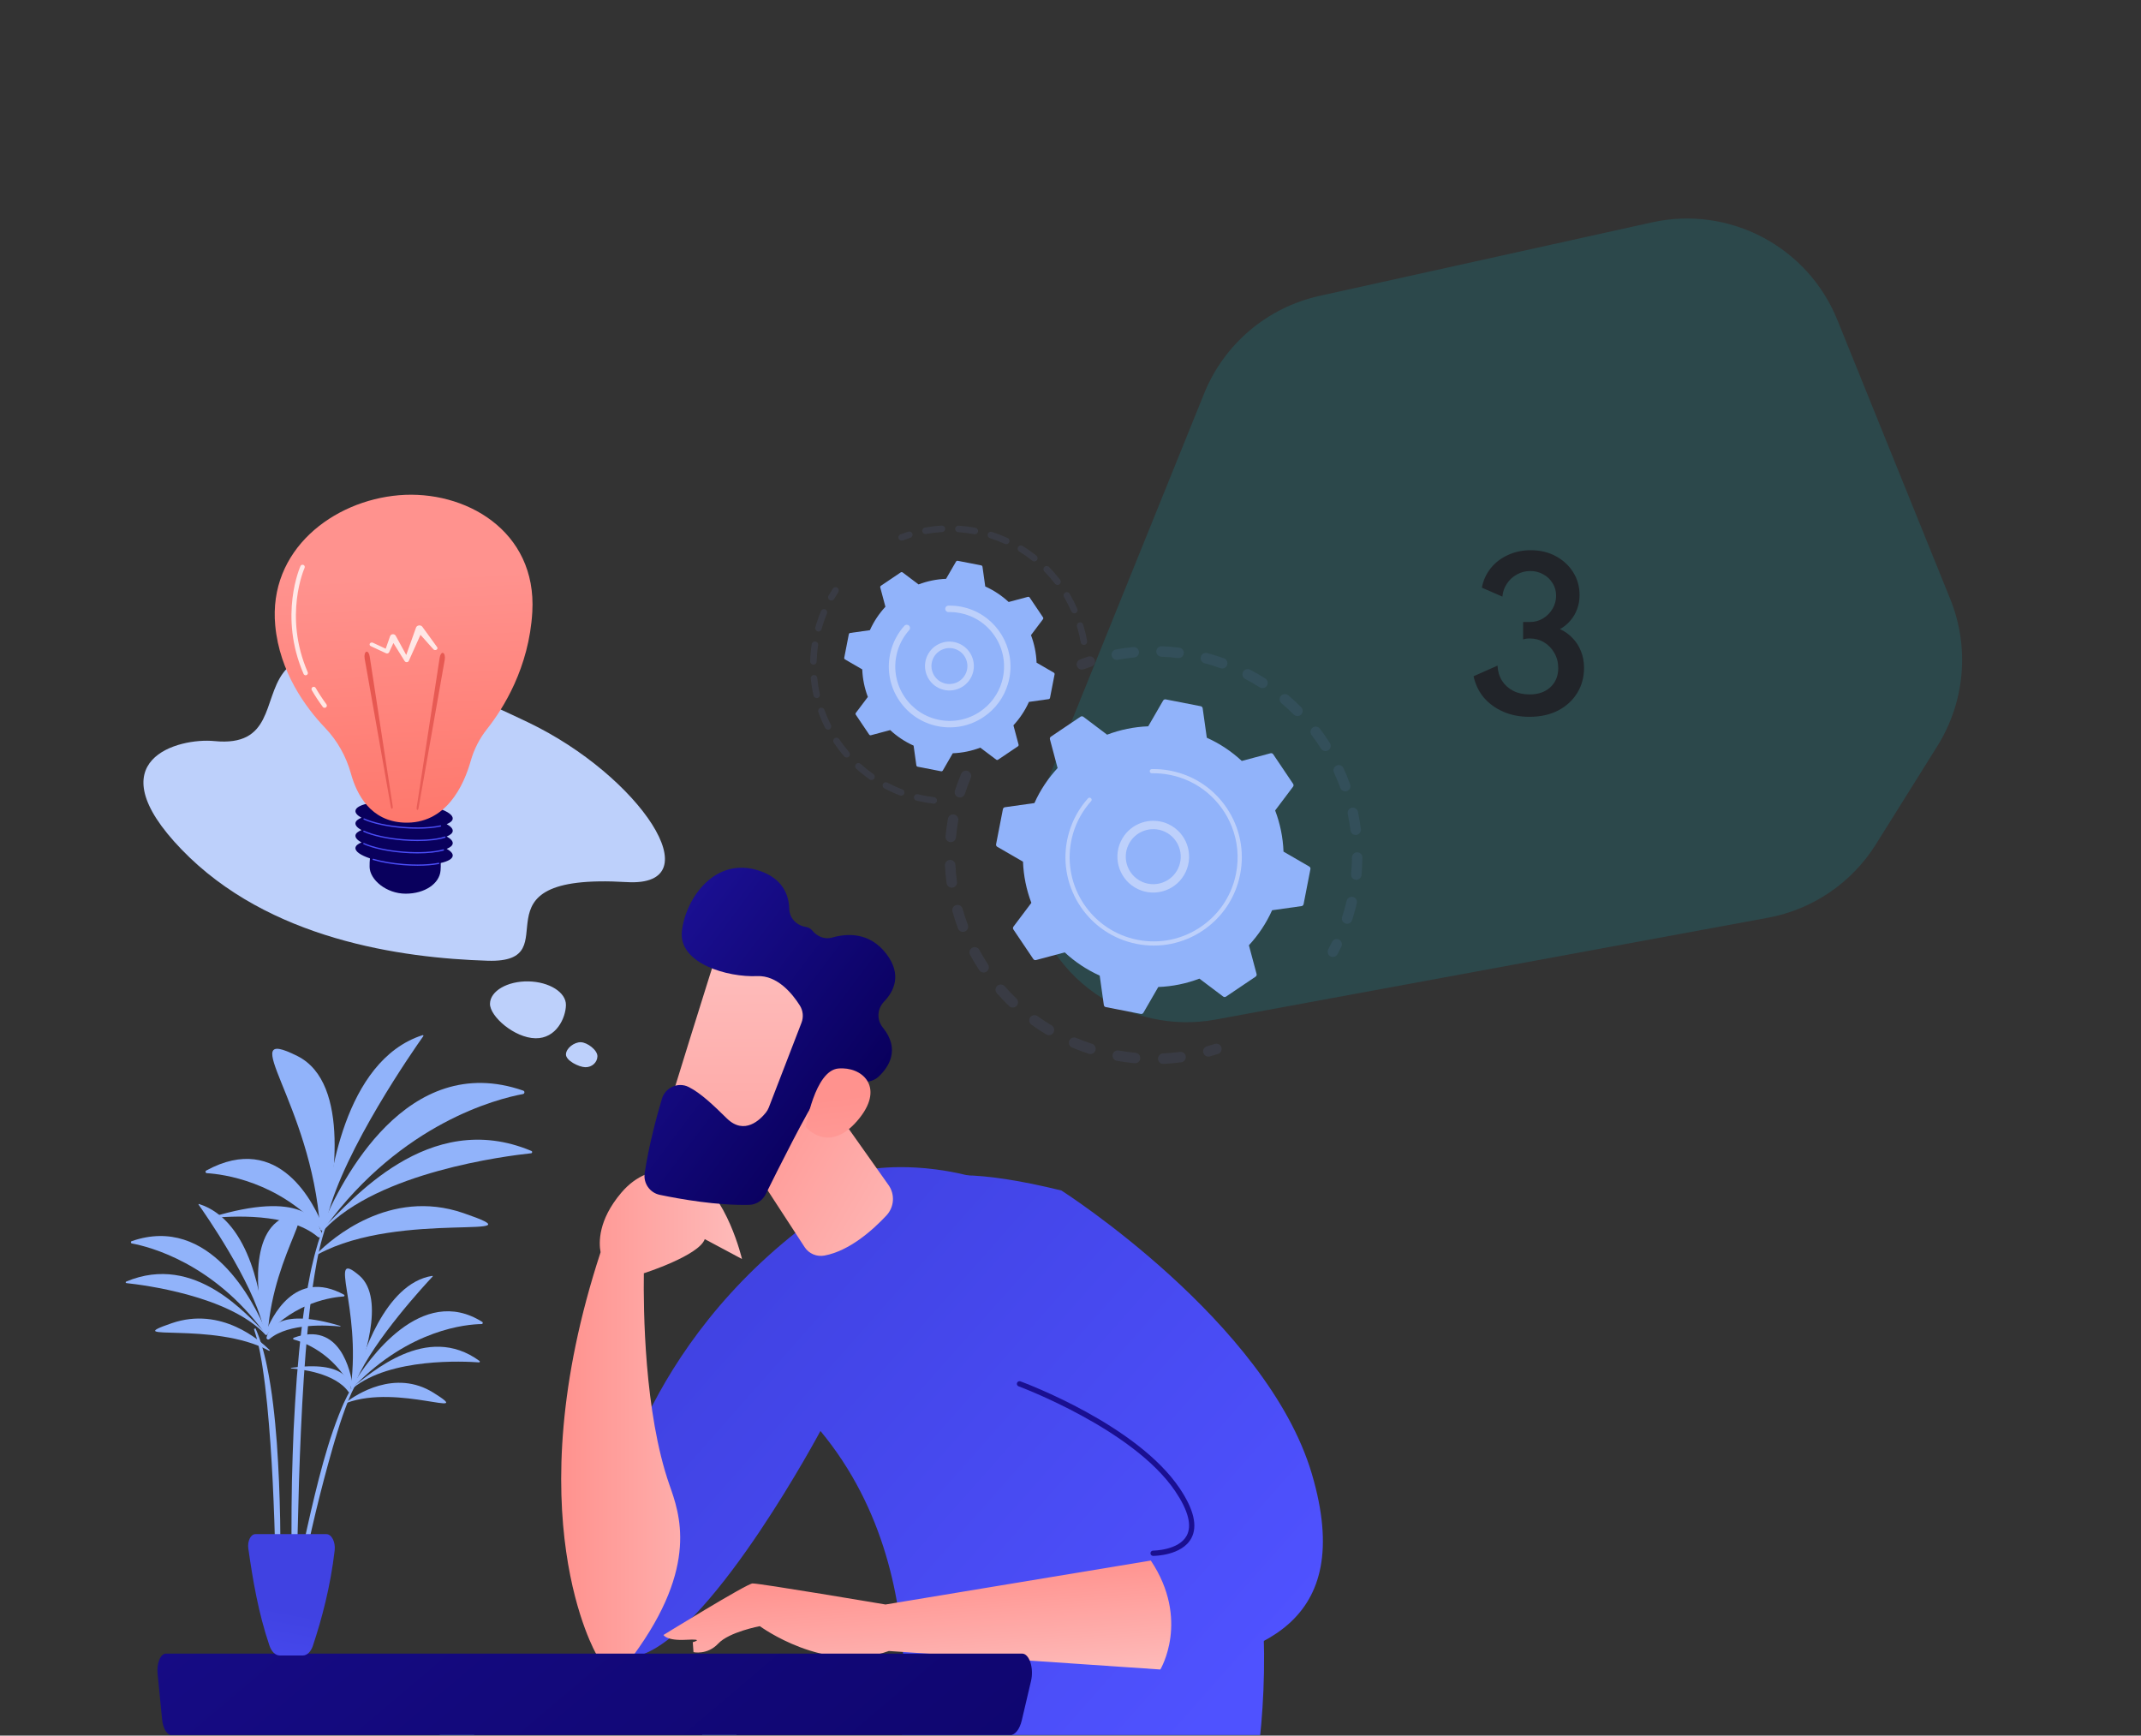 <svg width="264" height="214" viewBox="0 0 264 214" fill="none" xmlns="http://www.w3.org/2000/svg">
<rect x="0" y="0" width="264" height="214" fill="#333333" stroke="none"/>
<path opacity="0.2" d="M217.985 113.163L149.883 125.715C147.296 126.192 144.639 126.145 142.071 125.578C130.183 122.952 123.508 110.271 128.071 98.985L148.479 48.514C150.949 42.406 156.269 37.906 162.703 36.483L203.7 27.418C213.234 25.309 222.897 30.395 226.559 39.447L240.483 73.873C242.886 79.813 242.296 86.546 238.898 91.978L231.316 104.1C228.34 108.858 223.503 112.146 217.985 113.163Z" fill="#139FAC"/>
<path d="M188.591 88.384C187.415 88.384 186.343 88.176 185.375 87.76C184.415 87.344 183.615 86.764 182.975 86.02C182.343 85.268 181.919 84.388 181.703 83.38L184.655 82.072C184.687 82.776 184.871 83.396 185.207 83.932C185.543 84.46 186.003 84.876 186.587 85.18C187.171 85.476 187.843 85.624 188.603 85.624C189.675 85.624 190.531 85.328 191.171 84.736C191.819 84.136 192.143 83.348 192.143 82.372C192.143 81.684 191.983 81.064 191.663 80.512C191.351 79.96 190.931 79.524 190.403 79.204C189.875 78.884 189.287 78.724 188.639 78.724C188.311 78.724 188.035 78.764 187.811 78.844V76.696H188.627C189.235 76.696 189.783 76.548 190.271 76.252C190.767 75.948 191.159 75.548 191.447 75.052C191.735 74.556 191.879 74.02 191.879 73.444C191.879 72.876 191.735 72.364 191.447 71.908C191.167 71.444 190.783 71.08 190.295 70.816C189.815 70.544 189.283 70.408 188.699 70.408C188.107 70.408 187.559 70.548 187.055 70.828C186.551 71.1 186.139 71.476 185.819 71.956C185.499 72.428 185.311 72.964 185.255 73.564L182.723 72.46C182.899 71.548 183.267 70.744 183.827 70.048C184.395 69.352 185.103 68.812 185.951 68.428C186.807 68.036 187.739 67.84 188.747 67.84C189.899 67.84 190.927 68.084 191.831 68.572C192.743 69.06 193.459 69.72 193.979 70.552C194.507 71.384 194.771 72.328 194.771 73.384C194.771 73.992 194.671 74.564 194.471 75.1C194.279 75.628 193.999 76.104 193.631 76.528C193.271 76.952 192.843 77.3 192.347 77.572C192.939 77.836 193.455 78.2 193.895 78.664C194.343 79.12 194.691 79.66 194.939 80.284C195.195 80.9 195.323 81.588 195.323 82.348C195.323 83.5 195.043 84.532 194.483 85.444C193.923 86.356 193.139 87.076 192.131 87.604C191.123 88.124 189.943 88.384 188.591 88.384Z" fill="#212429"/>
<g clip-path="url(#clip0_1802_23315)">
<g opacity="0.3">
<path opacity="0.3" d="M119.293 95.056C118.981 94.962 118.643 95.117 118.513 95.424C118.231 96.096 117.974 96.79 117.749 97.487C117.64 97.826 117.826 98.189 118.165 98.299C118.168 98.3 118.173 98.301 118.177 98.303C118.512 98.404 118.868 98.219 118.976 97.884C119.19 97.222 119.435 96.562 119.702 95.924C119.84 95.595 119.686 95.217 119.357 95.079C119.336 95.069 119.315 95.062 119.293 95.056ZM117.709 100.448C117.685 100.441 117.66 100.435 117.635 100.43C117.284 100.368 116.949 100.602 116.887 100.953C116.76 101.674 116.661 102.407 116.595 103.132C116.563 103.487 116.823 103.8 117.179 103.833C117.534 103.865 117.847 103.603 117.879 103.249C117.941 102.559 118.035 101.863 118.156 101.178C118.214 100.853 118.017 100.541 117.709 100.448ZM117.351 106.055C117.282 106.034 117.208 106.024 117.133 106.028C116.777 106.045 116.503 106.348 116.52 106.704C116.556 107.433 116.624 108.17 116.722 108.894C116.77 109.247 117.095 109.494 117.447 109.447C117.8 109.399 118.047 109.074 117.999 108.721C117.906 108.034 117.842 107.334 117.808 106.641C117.795 106.361 117.604 106.131 117.351 106.055ZM118.254 111.602C118.141 111.568 118.016 111.564 117.894 111.599C117.551 111.695 117.351 112.052 117.448 112.395C117.646 113.098 117.876 113.801 118.133 114.486C118.259 114.819 118.63 114.987 118.964 114.862C119.297 114.737 119.465 114.365 119.34 114.032C119.096 113.382 118.877 112.714 118.689 112.045C118.627 111.825 118.459 111.664 118.254 111.602ZM120.372 116.809C120.212 116.761 120.035 116.774 119.877 116.86C119.564 117.03 119.449 117.422 119.619 117.735C119.967 118.375 120.348 119.01 120.75 119.621C120.946 119.918 121.346 120.001 121.643 119.805C121.94 119.609 122.022 119.209 121.826 118.911C121.444 118.33 121.082 117.727 120.751 117.119C120.667 116.963 120.529 116.856 120.372 116.809ZM123.587 121.417C123.381 121.354 123.148 121.397 122.975 121.549C122.707 121.785 122.681 122.193 122.916 122.46C123.398 123.008 123.909 123.543 124.436 124.048C124.693 124.295 125.101 124.287 125.348 124.029C125.594 123.772 125.586 123.364 125.328 123.117C124.828 122.637 124.342 122.129 123.884 121.608C123.802 121.514 123.699 121.45 123.587 121.417ZM145.759 129.723C145.673 129.697 145.581 129.689 145.487 129.702C144.801 129.794 144.101 129.857 143.407 129.89C143.051 129.907 142.777 130.208 142.794 130.564C142.81 130.92 143.112 131.195 143.468 131.178C144.198 131.143 144.936 131.077 145.659 130.98C146.012 130.933 146.259 130.608 146.212 130.255C146.178 129.996 145.994 129.794 145.759 129.723ZM127.741 125.195C127.485 125.118 127.197 125.206 127.032 125.435C126.823 125.724 126.888 126.127 127.177 126.335C127.769 126.763 128.386 127.17 129.012 127.545C129.318 127.726 129.714 127.628 129.897 127.323C130.08 127.017 129.98 126.621 129.675 126.438C129.08 126.082 128.494 125.695 127.932 125.289C127.872 125.246 127.807 125.215 127.741 125.195ZM140.144 129.836C140.103 129.824 140.06 129.816 140.016 129.811C139.326 129.747 138.63 129.652 137.946 129.53C137.596 129.467 137.26 129.7 137.198 130.051C137.135 130.401 137.367 130.738 137.718 130.799C138.437 130.928 139.17 131.028 139.896 131.096C140.251 131.129 140.565 130.868 140.598 130.513C140.628 130.203 140.431 129.924 140.144 129.836ZM132.633 127.949C132.321 127.855 131.983 128.01 131.853 128.316C131.715 128.644 131.869 129.022 132.197 129.162C132.868 129.445 133.561 129.704 134.256 129.93C134.26 129.932 134.265 129.933 134.269 129.934C134.604 130.036 134.96 129.851 135.068 129.517C135.178 129.177 134.993 128.814 134.654 128.704C133.994 128.489 133.336 128.243 132.698 127.973C132.677 127.964 132.655 127.956 132.633 127.949Z" fill="#7D97F4"/>
<path opacity="0.3" d="M150.174 128.718C150.052 128.681 149.919 128.68 149.789 128.722C149.473 128.825 149.149 128.923 148.827 129.014C148.484 129.11 148.284 129.466 148.38 129.809C148.477 130.152 148.833 130.353 149.175 130.256C149.514 130.16 149.854 130.057 150.187 129.949C150.525 129.839 150.711 129.475 150.601 129.137C150.533 128.927 150.369 128.777 150.174 128.718Z" fill="#7D97F4"/>
</g>
<g opacity="0.3">
<path opacity="0.3" d="M165.009 115.815C164.711 115.726 164.384 115.862 164.243 116.151C164.098 116.45 163.944 116.752 163.785 117.046C163.617 117.36 163.734 117.751 164.048 117.92C164.362 118.089 164.752 117.971 164.921 117.657C165.087 117.347 165.25 117.03 165.402 116.715C165.558 116.395 165.424 116.009 165.104 115.853C165.073 115.837 165.042 115.825 165.009 115.815Z" fill="#7D97F4"/>
<path opacity="0.3" d="M149.716 80.773C149.432 80.687 149.146 80.606 148.857 80.529C148.513 80.438 148.16 80.643 148.068 80.987C147.977 81.332 148.183 81.687 148.526 81.777C149.193 81.954 149.851 82.158 150.489 82.386C150.825 82.505 151.193 82.331 151.313 81.995C151.433 81.659 151.258 81.29 150.922 81.17C150.528 81.029 150.122 80.896 149.716 80.773ZM145.515 79.882C145.481 79.872 145.445 79.864 145.408 79.86C144.694 79.77 143.969 79.711 143.252 79.682C142.896 79.668 142.596 79.945 142.582 80.301C142.567 80.657 142.844 80.958 143.2 80.971C143.881 80.998 144.57 81.055 145.249 81.14C145.602 81.184 145.924 80.933 145.968 80.579C146.007 80.263 145.811 79.971 145.515 79.882ZM154.032 82.529C153.74 82.441 153.419 82.57 153.274 82.849C153.11 83.165 153.233 83.555 153.549 83.72C154.153 84.034 154.752 84.379 155.329 84.744C155.63 84.934 156.028 84.845 156.219 84.543C156.409 84.242 156.32 83.843 156.019 83.653C155.41 83.268 154.78 82.906 154.143 82.574C154.107 82.556 154.069 82.54 154.032 82.529ZM139.988 79.806C139.909 79.782 139.825 79.774 139.739 79.782C139.023 79.852 138.302 79.953 137.596 80.083C137.246 80.148 137.014 80.484 137.079 80.834C137.143 81.185 137.479 81.416 137.829 81.352C138.5 81.228 139.185 81.132 139.864 81.066C140.218 81.031 140.478 80.716 140.443 80.361C140.417 80.093 140.23 79.879 139.988 79.806ZM158.62 85.606C158.382 85.534 158.112 85.605 157.941 85.808C157.711 86.08 157.746 86.487 158.018 86.717C158.538 87.156 159.046 87.625 159.53 88.108C159.781 88.36 160.19 88.36 160.442 88.108C160.693 87.856 160.693 87.448 160.442 87.196C159.933 86.687 159.398 86.194 158.85 85.731C158.78 85.672 158.702 85.631 158.62 85.606ZM162.423 89.616C162.232 89.559 162.017 89.59 161.847 89.72C161.563 89.935 161.507 90.34 161.723 90.624C162.136 91.168 162.53 91.736 162.896 92.312C163.087 92.613 163.485 92.702 163.786 92.51C164.087 92.319 164.176 91.921 163.985 91.62C163.6 91.013 163.185 90.416 162.75 89.843C162.665 89.731 162.549 89.655 162.423 89.616ZM165.262 94.361C165.117 94.317 164.956 94.324 164.807 94.392C164.483 94.54 164.341 94.923 164.49 95.247C164.774 95.869 165.036 96.509 165.267 97.151C165.388 97.486 165.757 97.66 166.093 97.539C166.428 97.418 166.601 97.049 166.48 96.713C166.237 96.038 165.961 95.364 165.662 94.709C165.582 94.534 165.433 94.412 165.262 94.361ZM166.999 99.612C166.898 99.582 166.789 99.575 166.679 99.599C166.331 99.672 166.109 100.015 166.183 100.364C166.324 101.032 166.439 101.714 166.524 102.391C166.569 102.745 166.891 102.996 167.244 102.951C167.598 102.907 167.848 102.584 167.803 102.231C167.714 101.518 167.593 100.8 167.444 100.096C167.393 99.856 167.217 99.677 166.999 99.612ZM167.542 105.118C167.485 105.101 167.425 105.091 167.363 105.09C167.008 105.085 166.715 105.371 166.71 105.727C166.702 106.409 166.663 107.099 166.597 107.779C166.562 108.134 166.823 108.449 167.176 108.484C167.53 108.518 167.846 108.259 167.881 107.904C167.951 107.189 167.991 106.462 168 105.744C168.004 105.45 167.81 105.199 167.542 105.118ZM166.864 110.605C166.851 110.601 166.838 110.598 166.825 110.595C166.479 110.512 166.131 110.727 166.05 111.074C165.934 111.564 165.802 112.055 165.657 112.535C165.604 112.709 165.55 112.883 165.493 113.054C165.383 113.393 165.568 113.757 165.907 113.867C166.247 113.986 166.609 113.793 166.72 113.454C166.779 113.274 166.836 113.092 166.891 112.909C167.044 112.403 167.183 111.886 167.304 111.371C167.382 111.037 167.187 110.703 166.864 110.605Z" fill="#7D97F4"/>
<path opacity="0.3" d="M134.564 80.956C134.441 80.918 134.307 80.917 134.176 80.96C133.845 81.07 133.509 81.189 133.179 81.313C132.846 81.439 132.678 81.811 132.803 82.144C132.929 82.478 133.3 82.646 133.633 82.52C133.947 82.402 134.266 82.289 134.58 82.185C134.918 82.073 135.101 81.709 134.99 81.37C134.921 81.164 134.758 81.015 134.564 80.956Z" fill="#7D97F4"/>
</g>
<path d="M133.234 88.37C133.341 88.298 133.481 88.302 133.584 88.379L136.513 90.588C138.114 89.979 139.824 89.622 141.585 89.555L143.421 86.38C143.485 86.269 143.613 86.21 143.739 86.235L148.057 87.077C148.184 87.102 148.28 87.204 148.298 87.331L148.808 90.963C150.416 91.686 151.866 92.659 153.122 93.825L156.665 92.878C156.79 92.844 156.921 92.894 156.993 93L159.451 96.651C159.523 96.757 159.52 96.898 159.442 97.001L157.235 99.932C157.843 101.534 158.2 103.244 158.266 105.007L161.439 106.844C161.55 106.908 161.608 107.036 161.584 107.163L160.742 111.483C160.718 111.609 160.616 111.706 160.488 111.724L156.859 112.235C156.137 113.843 155.164 115.295 153.999 116.552L154.946 120.097C154.978 120.222 154.93 120.353 154.823 120.425L151.175 122.885C151.068 122.956 150.928 122.953 150.825 122.875L147.896 120.667C146.295 121.275 144.586 121.633 142.824 121.699L140.989 124.874C140.924 124.985 140.797 125.044 140.67 125.019L136.352 124.177C136.226 124.153 136.129 124.051 136.111 123.923L135.601 120.292C133.994 119.569 132.543 118.595 131.287 117.43L127.744 118.377C127.62 118.41 127.488 118.361 127.416 118.254L124.958 114.604C124.886 114.497 124.89 114.357 124.967 114.254L127.174 111.323C126.566 109.721 126.209 108.01 126.143 106.247L122.97 104.411C122.859 104.347 122.8 104.218 122.825 104.092L123.666 99.771C123.691 99.645 123.793 99.548 123.92 99.53L127.55 99.02C128.272 97.411 129.245 95.959 130.41 94.703L129.464 91.157C129.43 91.033 129.48 90.901 129.586 90.829L133.234 88.37Z" fill="#91B3FA"/>
<path d="M143.48 101.391C141.417 100.767 139.147 101.736 138.203 103.744C137.165 105.952 138.116 108.593 140.322 109.632C141.391 110.135 142.591 110.192 143.702 109.791C144.814 109.39 145.703 108.581 146.205 107.511C147.243 105.303 146.292 102.662 144.086 101.624C143.888 101.53 143.685 101.453 143.48 101.391ZM141.231 108.878C141.072 108.83 140.915 108.77 140.761 108.698C139.07 107.902 138.341 105.876 139.137 104.184C139.933 102.491 141.956 101.761 143.648 102.558C145.339 103.354 146.068 105.38 145.272 107.072C144.887 107.892 144.206 108.513 143.353 108.82C142.661 109.069 141.923 109.087 141.231 108.878Z" fill="#BDD0FB"/>
<path d="M145.414 95.299C145.06 95.192 144.698 95.102 144.329 95.03C144.213 95.008 144.097 94.987 143.981 94.968C143.405 94.875 142.824 94.828 142.245 94.827C142.237 94.827 142.229 94.827 142.221 94.827C142.199 94.827 142.176 94.827 142.154 94.828C142.11 94.828 142.067 94.829 142.023 94.829C141.909 94.832 141.813 94.908 141.781 95.012C141.774 95.037 141.77 95.065 141.77 95.092C141.773 95.235 141.891 95.347 142.033 95.345C142.766 95.33 143.505 95.395 144.23 95.536C147.833 96.238 150.636 98.74 151.89 101.928C152.588 103.7 152.806 105.685 152.415 107.69C152.347 108.042 152.262 108.387 152.159 108.725C151.472 111.002 150.035 112.956 148.038 114.303C145.744 115.849 142.985 116.41 140.27 115.881C134.662 114.787 130.993 109.335 132.084 103.727C132.151 103.381 132.236 103.04 132.337 102.704C132.775 101.252 133.527 99.912 134.541 98.784C134.568 98.754 134.586 98.721 134.597 98.686C134.625 98.593 134.599 98.488 134.522 98.419C134.416 98.324 134.253 98.332 134.158 98.438C133.093 99.623 132.304 101.03 131.844 102.554C131.738 102.906 131.649 103.264 131.578 103.627C130.432 109.516 134.288 115.24 140.171 116.386C143.022 116.942 145.918 116.353 148.326 114.729C150.422 113.315 151.931 111.264 152.653 108.874C152.76 108.519 152.85 108.157 152.922 107.788C153.477 104.935 152.889 102.037 151.266 99.627C149.854 97.531 147.803 96.021 145.414 95.299Z" fill="#BDD0FB"/>
<g opacity="0.3">
<path opacity="0.3" d="M103.145 72.414C102.98 72.365 102.796 72.426 102.697 72.578C102.512 72.861 102.333 73.154 102.165 73.448C102.056 73.639 102.122 73.882 102.313 73.991C102.504 74.102 102.747 74.034 102.856 73.843C103.016 73.563 103.187 73.284 103.363 73.014C103.484 72.83 103.432 72.582 103.248 72.462C103.215 72.441 103.18 72.425 103.145 72.414Z" fill="#7D97F4"/>
<path opacity="0.3" d="M101.712 75.124C101.519 75.065 101.309 75.161 101.23 75.352C101.006 75.889 100.806 76.445 100.638 77.002C100.603 77.12 100.569 77.238 100.536 77.357C100.476 77.569 100.614 77.784 100.812 77.848C101.024 77.907 101.243 77.783 101.302 77.571C101.334 77.458 101.366 77.345 101.4 77.233C101.561 76.702 101.751 76.172 101.964 75.659C102.049 75.456 101.953 75.223 101.75 75.138C101.738 75.132 101.724 75.127 101.712 75.124ZM100.6 79.108C100.582 79.103 100.563 79.099 100.544 79.096C100.327 79.063 100.124 79.213 100.09 79.43C99.985 80.128 99.921 80.839 99.902 81.543C99.896 81.763 100.07 81.946 100.289 81.952C100.509 81.958 100.692 81.785 100.698 81.565C100.716 80.894 100.776 80.216 100.878 79.55C100.908 79.351 100.787 79.165 100.6 79.108ZM100.488 83.244C100.44 83.229 100.388 83.224 100.334 83.229C100.115 83.25 99.955 83.445 99.977 83.664C100.045 84.366 100.158 85.071 100.313 85.76C100.361 85.975 100.573 86.109 100.789 86.061C101.004 86.013 101.138 85.8 101.09 85.585C100.942 84.928 100.834 84.256 100.769 83.587C100.753 83.421 100.637 83.289 100.488 83.244ZM101.395 87.281C101.316 87.257 101.229 87.257 101.146 87.287C100.939 87.362 100.831 87.59 100.906 87.797C101.144 88.462 101.426 89.118 101.744 89.746C101.843 89.942 102.083 90.021 102.278 89.922C102.475 89.823 102.553 89.582 102.454 89.386C102.151 88.787 101.882 88.162 101.655 87.528C101.611 87.404 101.512 87.317 101.395 87.281ZM103.259 90.974C103.149 90.94 103.025 90.955 102.922 91.024C102.74 91.147 102.691 91.394 102.813 91.577C103.206 92.162 103.638 92.73 104.099 93.262C104.242 93.429 104.494 93.448 104.66 93.303C104.827 93.159 104.845 92.907 104.701 92.741C104.262 92.233 103.849 91.692 103.475 91.133C103.421 91.054 103.344 91 103.259 90.974ZM105.963 94.102C105.82 94.058 105.659 94.098 105.552 94.216C105.405 94.379 105.417 94.631 105.58 94.778C106.104 95.251 106.661 95.696 107.237 96.099C107.418 96.225 107.666 96.181 107.792 96.001C107.918 95.821 107.874 95.572 107.694 95.446C107.144 95.061 106.613 94.638 106.114 94.187C106.07 94.146 106.018 94.118 105.963 94.102ZM109.347 96.472C109.169 96.418 108.971 96.496 108.881 96.667C108.778 96.862 108.852 97.103 109.046 97.206C109.667 97.534 110.317 97.828 110.978 98.08C111.185 98.155 111.413 98.054 111.492 97.849C111.57 97.643 111.466 97.413 111.261 97.335C110.63 97.096 110.01 96.815 109.419 96.502C109.396 96.489 109.372 96.479 109.347 96.472ZM115.251 98.309C115.229 98.303 115.206 98.298 115.182 98.295C114.606 98.227 114.023 98.126 113.45 97.995C113.363 97.976 113.278 97.956 113.193 97.935C112.979 97.882 112.764 98.013 112.711 98.227C112.658 98.441 112.788 98.663 113.002 98.709C113.093 98.731 113.183 98.753 113.274 98.773C113.873 98.91 114.485 99.016 115.089 99.087C115.308 99.113 115.506 98.957 115.531 98.738C115.554 98.543 115.433 98.364 115.251 98.309Z" fill="#7D97F4"/>
</g>
<g opacity="0.3">
<path opacity="0.3" d="M122.294 65.588C122.086 65.525 121.866 65.641 121.799 65.85C121.733 66.059 121.849 66.283 122.059 66.35C122.69 66.55 123.315 66.79 123.915 67.063C124.115 67.152 124.351 67.066 124.443 66.866C124.534 66.665 124.446 66.429 124.246 66.338C123.616 66.051 122.962 65.799 122.3 65.59C122.298 65.589 122.296 65.589 122.294 65.588ZM120.319 65.091C120.305 65.087 120.291 65.084 120.277 65.081C119.596 64.952 118.899 64.864 118.208 64.818C117.989 64.804 117.799 64.97 117.784 65.189C117.77 65.409 117.937 65.599 118.155 65.614C118.815 65.658 119.479 65.742 120.129 65.865C120.345 65.906 120.553 65.763 120.594 65.547C120.632 65.344 120.511 65.15 120.319 65.091ZM125.994 67.275C125.825 67.224 125.637 67.291 125.54 67.448C125.425 67.636 125.483 67.881 125.671 67.996C126.236 68.344 126.784 68.727 127.3 69.138C127.473 69.275 127.723 69.247 127.86 69.074C127.997 68.902 127.968 68.651 127.796 68.514C127.254 68.084 126.68 67.681 126.088 67.317C126.058 67.299 126.026 67.285 125.994 67.275ZM116.259 64.825C116.216 64.812 116.17 64.805 116.122 64.808C115.429 64.847 114.732 64.93 114.05 65.053C113.834 65.092 113.69 65.3 113.729 65.516C113.768 65.732 113.975 65.876 114.191 65.837C114.842 65.719 115.506 65.641 116.167 65.604C116.386 65.591 116.554 65.403 116.542 65.183C116.532 65.012 116.415 64.872 116.259 64.825ZM129.176 69.808C129.041 69.767 128.889 69.799 128.781 69.905C128.624 70.06 128.623 70.312 128.777 70.469C129.241 70.94 129.68 71.444 130.084 71.969C130.218 72.143 130.468 72.175 130.642 72.041C130.816 71.907 130.849 71.656 130.714 71.482C130.291 70.933 129.83 70.404 129.344 69.909C129.296 69.86 129.238 69.826 129.176 69.808ZM131.659 73.029C131.555 72.998 131.44 73.009 131.34 73.068C131.151 73.181 131.089 73.425 131.201 73.615C131.539 74.185 131.846 74.78 132.112 75.384C132.201 75.586 132.436 75.677 132.637 75.588C132.838 75.499 132.929 75.264 132.84 75.063C132.561 74.429 132.24 73.805 131.886 73.207C131.833 73.119 131.751 73.057 131.659 73.029ZM133.298 76.754C133.225 76.732 133.146 76.731 133.068 76.755C132.857 76.818 132.738 77.041 132.802 77.252C132.994 77.886 133.149 78.537 133.261 79.188C133.299 79.404 133.505 79.55 133.722 79.512C133.938 79.474 134.084 79.268 134.046 79.052C133.927 78.37 133.765 77.686 133.564 77.02C133.524 76.888 133.421 76.791 133.298 76.754Z" fill="#7D97F4"/>
<path opacity="0.3" d="M112.238 65.552C112.165 65.53 112.084 65.529 112.005 65.553C111.679 65.655 111.356 65.766 111.042 65.884C110.836 65.962 110.732 66.192 110.81 66.398C110.888 66.603 111.117 66.707 111.324 66.63C111.622 66.517 111.932 66.411 112.242 66.314C112.452 66.249 112.569 66.025 112.504 65.815C112.463 65.684 112.361 65.589 112.238 65.552Z" fill="#7D97F4"/>
</g>
<path d="M111.068 70.576C111.139 70.528 111.233 70.531 111.302 70.582L113.262 72.06C114.333 71.653 115.477 71.414 116.656 71.369L117.884 69.245C117.927 69.171 118.012 69.132 118.096 69.148L120.986 69.711C121.07 69.728 121.134 69.796 121.147 69.881L121.488 72.311C122.564 72.796 123.534 73.447 124.375 74.227L126.746 73.593C126.829 73.571 126.917 73.604 126.965 73.675L128.61 76.117C128.658 76.189 128.656 76.283 128.604 76.352L127.127 78.313C127.534 79.385 127.773 80.53 127.818 81.709L129.94 82.938C130.015 82.981 130.054 83.067 130.037 83.151L129.475 86.042C129.458 86.126 129.39 86.192 129.305 86.203L126.876 86.545C126.393 87.621 125.741 88.592 124.962 89.433L125.596 91.806C125.618 91.889 125.585 91.978 125.514 92.025L123.072 93.671C123.001 93.719 122.907 93.717 122.839 93.665L120.878 92.187C119.807 92.594 118.663 92.834 117.484 92.878L116.256 95.002C116.213 95.077 116.127 95.116 116.043 95.099L113.154 94.536C113.07 94.52 113.005 94.451 112.993 94.366L112.652 91.936C111.576 91.452 110.605 90.8 109.765 90.021L107.394 90.655C107.311 90.677 107.222 90.644 107.174 90.573L105.529 88.13C105.481 88.059 105.484 87.965 105.535 87.896L107.012 85.934C106.606 84.862 106.366 83.717 106.322 82.538L104.199 81.309C104.125 81.266 104.086 81.181 104.102 81.096L104.665 78.205C104.681 78.121 104.75 78.056 104.835 78.044L107.264 77.703C107.747 76.626 108.398 75.655 109.177 74.814L108.544 72.441C108.521 72.358 108.555 72.27 108.626 72.222L111.068 70.576Z" fill="#91B3FA"/>
<path d="M117.935 79.237C117.32 79.052 116.665 79.067 116.049 79.289C115.292 79.562 114.687 80.114 114.345 80.842C113.638 82.346 114.285 84.145 115.788 84.852C117.294 85.558 119.089 84.911 119.796 83.408C120.139 82.679 120.177 81.861 119.905 81.103C119.632 80.346 119.081 79.74 118.353 79.397C118.216 79.333 118.077 79.28 117.935 79.237ZM116.431 84.248C116.329 84.216 116.227 84.178 116.127 84.131C115.022 83.61 114.546 82.287 115.066 81.181C115.317 80.645 115.763 80.239 116.32 80.039C116.877 79.838 117.478 79.867 118.014 80.118C118.549 80.37 118.955 80.816 119.155 81.373C119.356 81.93 119.328 82.532 119.075 83.068C118.602 84.075 117.465 84.56 116.431 84.248Z" fill="#BDD0FB"/>
<path d="M119.276 74.995C119.034 74.922 118.788 74.861 118.535 74.811C118.034 74.713 117.522 74.667 117.013 74.672C116.99 74.673 116.967 74.673 116.944 74.673C116.768 74.677 116.62 74.795 116.571 74.956C116.559 74.995 116.554 75.037 116.554 75.08C116.559 75.3 116.741 75.474 116.96 75.47C117.435 75.46 117.914 75.502 118.382 75.594C118.408 75.599 118.434 75.604 118.46 75.609C119.566 75.836 120.574 76.33 121.416 77.039C121.872 77.424 122.28 77.873 122.627 78.379C122.63 78.383 122.632 78.387 122.635 78.391C122.644 78.404 122.652 78.416 122.661 78.429C123.662 79.915 124.024 81.702 123.682 83.461C123.637 83.689 123.582 83.912 123.516 84.132C123.071 85.605 122.141 86.87 120.847 87.742C119.362 88.743 117.576 89.106 115.818 88.764C114.062 88.421 112.541 87.414 111.54 85.928C110.539 84.442 110.176 82.655 110.519 80.896C110.562 80.672 110.618 80.451 110.683 80.234C110.967 79.294 111.453 78.427 112.11 77.696C112.15 77.651 112.179 77.6 112.195 77.545C112.238 77.402 112.199 77.24 112.08 77.133C111.916 76.987 111.665 76.999 111.517 77.163C110.782 77.981 110.238 78.951 109.92 80.003C109.847 80.246 109.786 80.493 109.737 80.743C109.354 82.711 109.759 84.71 110.879 86.373C111.999 88.036 113.697 89.164 115.665 89.546C117.632 89.929 119.63 89.523 121.291 88.403C122.738 87.427 123.779 86.012 124.276 84.364C124.35 84.119 124.413 83.868 124.462 83.614C125.205 79.804 122.912 76.094 119.276 74.995Z" fill="#BDD0FB"/>
<path d="M29.728 286.683C41.471 273.803 70.376 245.76 102.126 234.118C104.767 233.15 106.917 231.172 108.134 228.634L112.883 218.727C112.883 218.727 136.034 213.298 150.298 228.244C150.298 228.244 149.429 242.459 131.513 247.656C114.79 252.508 65.233 272.206 36.004 294.278C35.333 294.784 34.403 294.808 33.74 294.293C31.416 292.489 29.96 290.238 29.341 288.651C29.078 287.979 29.241 287.217 29.728 286.683Z" fill="url(#paint0_linear_1802_23315)"/>
<path d="M152.814 228.054C152.814 228.054 148.091 230.122 139.994 226.377C131.898 222.632 109.883 222.259 109.883 222.259C109.883 222.259 117.015 195.549 101.166 176.44C101.166 176.44 88.401 200.349 79.43 203.917L75.412 204.101V187.045C75.412 187.045 78.819 165.989 100.374 150.265L107.085 144.212C107.085 144.212 130.683 139.451 146.731 167.62C162.779 195.789 152.814 228.054 152.814 228.054Z" fill="url(#paint1_linear_1802_23315)"/>
<path d="M74.056 154.402C73.831 153.219 73.746 150.45 76.601 147.075C80.419 142.56 85.317 144.862 85.317 144.862C89.657 147.294 91.491 155.236 91.491 155.236L86.902 152.785C86.207 154.805 79.43 156.983 79.43 156.983L79.392 156.969C79.327 161.362 79.433 174.173 82.546 183.083C83.766 186.574 86.247 193.059 78.056 204.173L73.543 203.988C73.543 203.988 63.431 186.811 74.056 154.402Z" fill="url(#paint2_linear_1802_23315)"/>
<path d="M96.995 128.364L109.562 146.12C110.379 147.274 110.267 148.84 109.301 149.872C107.608 151.681 104.753 154.229 101.675 154.81C100.719 154.991 99.747 154.59 99.216 153.774L92.533 143.509C92.533 143.509 91.254 127.383 96.995 128.364Z" fill="url(#paint3_linear_1802_23315)"/>
<path d="M88.651 116.822C88.441 117.102 81.643 139.16 81.643 139.16L94.312 142.777L103.86 122.828C103.859 122.828 92.157 112.147 88.651 116.822Z" fill="url(#paint4_linear_1802_23315)"/>
<path d="M98.831 126.103L94.799 136.553C94.711 136.781 94.59 136.991 94.438 137.182C93.761 138.032 91.793 140.035 89.613 137.891C87.962 136.268 86.405 134.776 84.921 134.03C83.615 133.372 82.032 134.089 81.615 135.492C80.99 137.595 80.007 141.206 79.493 144.647C79.308 145.891 80.122 147.067 81.352 147.324C83.931 147.864 88.432 148.652 92.375 148.56C93.249 148.54 94.033 148.024 94.421 147.239C95.881 144.288 99.546 136.961 100.924 135.009C102.192 133.215 105.055 133.225 106.515 133.363C107.193 133.427 107.861 133.2 108.357 132.733C109.521 131.64 111.081 129.436 108.86 126.698C108.088 125.746 108.152 124.392 109.002 123.509C110.231 122.232 111.249 120.194 109.308 117.633C107.252 114.921 104.471 115.068 102.598 115.606C101.684 115.869 100.751 115.468 100.151 114.73C99.976 114.516 99.728 114.351 99.377 114.294C98.232 114.11 97.352 113.228 97.32 112.068C97.272 110.354 96.531 108.36 93.704 107.389C88.179 105.49 84.545 110.779 84.084 114.791C83.622 118.803 89.73 120.521 93.355 120.355C95.868 120.24 97.72 122.546 98.621 123.972C99.024 124.61 99.103 125.398 98.831 126.103Z" fill="url(#paint5_linear_1802_23315)"/>
<path d="M99.354 138.961C99.354 138.961 100.457 132.004 103.371 131.747C106.283 131.489 109.04 133.959 106.039 137.794C102.308 142.564 99.354 138.961 99.354 138.961Z" fill="url(#paint6_linear_1802_23315)"/>
<path d="M130.883 146.791C130.883 146.791 156.213 162.957 161.759 181.727C167.305 200.495 154.894 204.188 143.076 205.851L142.187 191.519C142.187 191.519 150.465 191.519 145.184 183.685C139.904 175.851 125.713 170.628 125.713 170.628C125.713 170.628 89.757 136.68 130.883 146.791Z" fill="url(#paint7_linear_1802_23315)"/>
<path d="M142.187 191.845C142.332 191.845 145.753 191.82 146.907 189.649C147.694 188.168 147.206 186.099 145.455 183.502C140.175 175.671 126.409 170.536 125.825 170.322C125.656 170.26 125.468 170.346 125.406 170.516C125.344 170.685 125.431 170.872 125.599 170.935C125.741 170.987 139.753 176.212 144.914 183.868C146.518 186.248 146.995 188.09 146.331 189.341C145.363 191.167 142.218 191.193 142.187 191.193C142.006 191.193 141.861 191.339 141.861 191.52C141.861 191.699 142.007 191.845 142.187 191.845Z" fill="url(#paint8_linear_1802_23315)"/>
<path d="M143.077 205.851C143.077 205.851 146.777 199.73 141.904 192.418L109.19 197.838C109.19 197.838 93.53 195.187 92.781 195.241C92.033 195.294 81.813 201.593 81.813 201.593C81.813 201.593 82.156 202.324 84.588 202.189C87.02 202.054 85.424 202.483 85.424 202.483L85.512 203.712C85.512 203.712 87.205 204.1 88.563 202.655C89.921 201.209 93.696 200.509 93.696 200.509C93.696 200.509 101.719 206.442 109.601 203.571L143.077 205.851Z" fill="url(#paint9_linear_1802_23315)"/>
<path d="M95.479 309.114C95.735 309.114 95.995 309.062 96.246 308.951C97.231 308.517 97.687 307.345 97.263 306.335L56.513 209.237C56.088 208.227 54.947 207.761 53.96 208.194C52.974 208.629 52.519 209.8 52.943 210.811L93.693 307.909C94.009 308.663 94.726 309.114 95.479 309.114Z" fill="url(#paint10_linear_1802_23315)"/>
<path d="M49.572 309.114C50.325 309.114 51.042 308.662 51.358 307.909L92.108 210.811C92.532 209.8 92.077 208.629 91.091 208.194C90.106 207.759 88.963 208.226 88.538 209.236L47.788 306.334C47.364 307.344 47.819 308.516 48.805 308.951C49.055 309.061 49.316 309.114 49.572 309.114Z" fill="url(#paint11_linear_1802_23315)"/>
<path d="M19.429 206.337C19.37 205.735 19.45 205.112 19.649 204.639C19.847 204.166 20.143 203.893 20.454 203.893H126.045C126.455 203.893 126.837 204.303 127.058 204.983C127.279 205.662 127.309 206.516 127.137 207.248L125.993 212.119C125.731 213.234 125.163 213.948 124.538 213.948H21.18C20.599 213.948 20.1 213.138 19.989 212.015L19.429 206.337Z" fill="url(#paint12_linear_1802_23315)"/>
<path d="M65.101 89.057C78.925 95.661 88.007 109.405 77.272 108.763C57.119 107.558 70.721 118.791 60.122 118.46C49.523 118.129 33.117 115.867 22.382 104.736C11.647 93.605 22.082 90.945 26.433 91.376C40.758 92.795 21.8 68.372 65.101 89.057Z" fill="#BDD0FB"/>
<path d="M69.784 123.93C69.755 125.497 68.604 128.067 66.017 128.02C63.431 127.972 60.389 125.323 60.418 123.757C60.447 122.19 62.567 120.96 65.153 121.007C67.74 121.055 69.813 122.363 69.784 123.93Z" fill="#BDD0FB"/>
<path d="M73.667 130.242C73.653 131.001 72.987 131.604 72.178 131.589C71.37 131.574 69.771 130.768 69.785 130.009C69.799 129.25 70.801 128.492 71.61 128.507C72.418 128.522 73.681 129.484 73.667 130.242Z" fill="#BDD0FB"/>
<path d="M43.829 101.5C43.851 101.237 44.119 101.009 44.573 100.827C44.079 100.555 43.806 100.263 43.829 99.976C43.899 99.11 46.641 98.624 49.953 98.892C53.265 99.159 55.894 100.078 55.824 100.944C55.803 101.207 55.535 101.434 55.081 101.617C55.575 101.889 55.848 102.181 55.824 102.468C55.803 102.73 55.535 102.958 55.081 103.14C55.575 103.412 55.848 103.704 55.824 103.991C55.803 104.254 55.535 104.481 55.081 104.663C55.575 104.936 55.848 105.228 55.824 105.514C55.794 105.897 55.239 106.206 54.345 106.408C54.356 106.691 54.35 107.002 54.322 107.344C54.193 108.94 52.398 110.192 50.025 110.192C47.651 110.192 45.597 108.485 45.574 106.884C45.568 106.491 45.585 106.146 45.62 105.839C44.484 105.459 43.793 104.996 43.829 104.546C43.851 104.283 44.119 104.056 44.573 103.874C44.079 103.601 43.806 103.309 43.829 103.023C43.851 102.76 44.119 102.533 44.573 102.35C44.079 102.078 43.806 101.786 43.829 101.5Z" fill="url(#paint13_linear_1802_23315)"/>
<path d="M51.486 106.752C52.469 106.752 53.369 106.68 54.113 106.538C54.157 106.53 54.184 106.488 54.176 106.445C54.168 106.401 54.127 106.373 54.083 106.382C52.919 106.605 51.365 106.654 49.707 106.52C48.35 106.41 47.08 106.191 46.036 105.886C45.994 105.874 45.95 105.898 45.938 105.94C45.925 105.982 45.95 106.027 45.992 106.039C47.046 106.347 48.326 106.568 49.694 106.678C50.31 106.728 50.912 106.752 51.486 106.752Z" fill="url(#paint14_linear_1802_23315)"/>
<path d="M51.469 105.228C52.748 105.228 53.89 105.107 54.695 104.878C54.737 104.866 54.762 104.822 54.75 104.779C54.738 104.737 54.694 104.712 54.651 104.724C53.504 105.051 51.655 105.153 49.706 104.996C47.779 104.84 45.982 104.449 44.898 103.949C44.858 103.93 44.811 103.948 44.792 103.988C44.774 104.028 44.791 104.075 44.831 104.093C45.931 104.601 47.748 104.997 49.693 105.154C50.301 105.204 50.898 105.228 51.469 105.228Z" fill="url(#paint15_linear_1802_23315)"/>
<path d="M51.486 103.706C52.866 103.706 54.073 103.564 54.886 103.296C54.928 103.282 54.951 103.237 54.937 103.196C54.923 103.154 54.878 103.131 54.837 103.145C53.706 103.518 51.788 103.641 49.707 103.473C47.78 103.317 45.983 102.926 44.899 102.426C44.859 102.408 44.812 102.425 44.793 102.465C44.775 102.505 44.792 102.552 44.832 102.571C45.932 103.078 47.749 103.475 49.694 103.632C50.31 103.682 50.913 103.706 51.486 103.706Z" fill="url(#paint16_linear_1802_23315)"/>
<path d="M51.475 102.182C52.569 102.182 53.565 102.093 54.339 101.921C54.382 101.912 54.409 101.869 54.399 101.826C54.39 101.784 54.347 101.756 54.305 101.766C53.141 102.025 51.465 102.092 49.707 101.95C47.797 101.796 46.008 101.409 44.923 100.914C44.883 100.896 44.836 100.914 44.818 100.954C44.8 100.994 44.817 101.041 44.857 101.059C45.959 101.561 47.767 101.953 49.694 102.108C50.303 102.158 50.903 102.182 51.475 102.182Z" fill="url(#paint17_linear_1802_23315)"/>
<path d="M58.047 93.811C58.45 92.385 59.133 91.052 60.053 89.892C62.025 87.405 65.242 82.348 65.638 75.445C66.213 65.406 57.315 60.379 49.195 61.061C41.075 61.744 33.063 67.794 33.94 77.134C34.479 82.881 37.694 87.24 40.087 89.744C41.607 91.334 42.691 93.281 43.278 95.401C43.996 97.996 45.706 101.23 49.769 101.427C55.027 101.682 57.21 96.778 58.047 93.811Z" fill="url(#paint18_linear_1802_23315)"/>
<path d="M48.426 99.424L45.585 80.933C45.527 80.551 45.339 80.294 45.166 80.36C44.992 80.426 44.9 80.788 44.959 81.171C44.96 81.181 44.962 81.194 44.964 81.203L48.2 99.523C48.224 99.66 48.294 99.748 48.356 99.718C48.416 99.687 48.447 99.558 48.426 99.424Z" fill="url(#paint19_linear_1802_23315)"/>
<path d="M51.376 99.572L54.217 81.08C54.275 80.698 54.463 80.442 54.637 80.507C54.81 80.573 54.903 80.936 54.843 81.317C54.842 81.328 54.84 81.341 54.838 81.35L51.602 99.67C51.578 99.807 51.508 99.894 51.446 99.864C51.386 99.835 51.355 99.705 51.376 99.572Z" fill="url(#paint20_linear_1802_23315)"/>
<path opacity="0.79" d="M45.606 79.346C45.678 79.23 45.845 79.186 45.978 79.249L47.56 79.988L48.109 78.423C48.139 78.341 48.206 78.269 48.302 78.229C48.483 78.154 48.701 78.221 48.788 78.379L48.791 78.384L50.092 80.758L51.299 77.379L51.301 77.373C51.331 77.29 51.393 77.217 51.484 77.167C51.687 77.057 51.954 77.109 52.081 77.285L53.9 79.79C53.974 79.893 53.949 80.031 53.836 80.106C53.716 80.188 53.543 80.169 53.449 80.064L51.848 78.276L50.406 81.491L50.405 81.493C50.382 81.545 50.338 81.59 50.278 81.618C50.143 81.681 49.973 81.638 49.901 81.52L48.509 79.286L47.985 80.416L47.981 80.426C47.977 80.434 47.973 80.442 47.968 80.45C47.895 80.566 47.729 80.609 47.595 80.547L45.717 79.669C45.584 79.607 45.533 79.462 45.606 79.346Z" fill="white"/>
<path opacity="0.79" d="M40.026 87.276C40.084 87.276 40.141 87.259 40.191 87.221C40.314 87.13 40.339 86.957 40.248 86.834C39.763 86.179 39.318 85.502 38.925 84.822C38.849 84.69 38.679 84.644 38.547 84.721C38.414 84.798 38.369 84.967 38.446 85.099C38.849 85.798 39.306 86.492 39.804 87.164C39.858 87.238 39.942 87.276 40.026 87.276Z" fill="white"/>
<path opacity="0.79" d="M37.689 83.263C37.725 83.263 37.763 83.255 37.799 83.24C37.939 83.179 38.004 83.016 37.942 82.876C34.93 75.934 37.529 70.082 37.556 70.023C37.62 69.884 37.558 69.72 37.419 69.656C37.28 69.593 37.116 69.653 37.053 69.792C37.025 69.853 34.319 75.919 37.434 83.096C37.48 83.2 37.582 83.263 37.689 83.263Z" fill="white"/>
<path d="M39.781 151.03C42.024 145.681 50.148 129.467 64.519 134.475C64.73 134.549 64.706 134.857 64.485 134.898C61.316 135.486 49.575 138.453 40.158 151.242C40.005 151.45 39.681 151.268 39.781 151.03Z" fill="#91B3FA"/>
<path d="M39.904 151.364C43.135 148.317 52.754 136.528 65.53 141.915C65.67 141.975 65.642 142.183 65.49 142.199C62.333 142.533 46.657 144.52 39.965 151.622C39.788 151.811 39.716 151.541 39.904 151.364Z" fill="#91B3FA"/>
<path d="M40.208 150.025C40.515 145.994 42.315 130.775 52.11 127.636C52.181 127.613 52.242 127.694 52.199 127.756C51.019 129.421 42.432 141.727 40.36 150.05C40.337 150.142 40.2 150.121 40.208 150.025Z" fill="#91B3FA"/>
<path d="M39.233 154.644C39.147 154.691 39.062 154.579 39.132 154.51C40.862 152.785 48.026 146.447 57.122 149.568C67.426 153.104 49.383 149.133 39.233 154.644Z" fill="#91B3FA"/>
<path d="M39.47 151.486C39.491 151.788 39.919 151.824 39.986 151.529C41.073 146.748 43.376 133.565 36.673 130.212C28.741 126.243 38.393 135.854 39.47 151.486Z" fill="#91B3FA"/>
<path d="M39.933 151.452C38.807 148.517 34.467 139.401 25.434 144.327C25.282 144.41 25.331 144.642 25.505 144.653C27.537 144.78 34.294 145.658 39.643 151.626C39.77 151.77 40.002 151.632 39.933 151.452Z" fill="#91B3FA"/>
<path d="M39.689 152.19C39.274 150.377 37.113 146.741 26.118 150.071C26.052 150.091 26.069 150.19 26.137 150.183C28.298 149.958 35.599 149.462 39.178 152.502C39.407 152.698 39.757 152.484 39.689 152.19Z" fill="#91B3FA"/>
<path d="M36.525 201.807L36.521 201.436V201.037L36.527 200.238L36.537 198.64L36.584 195.444C36.612 193.313 36.654 191.183 36.699 189.053C36.796 184.794 36.918 180.537 37.113 176.283C37.303 172.031 37.566 167.782 37.975 163.549C38.184 161.434 38.437 159.323 38.778 157.228C39.112 155.132 39.543 153.047 40.243 151.046L40.053 150.968C39.636 151.956 39.272 152.969 38.997 154.005L38.782 154.78C38.715 155.039 38.657 155.301 38.594 155.561L38.408 156.343L38.243 157.129C37.818 159.228 37.49 161.344 37.233 163.467C36.969 165.589 36.773 167.718 36.599 169.847C36.437 171.977 36.315 174.11 36.208 176.242C36.116 178.376 36.047 180.509 35.997 182.643C35.964 184.777 35.931 186.911 35.942 189.046C35.944 191.18 35.977 193.314 36.031 195.447L36.144 198.646L36.214 200.246L36.261 201.046L36.288 201.446C36.3 201.581 36.303 201.705 36.329 201.873L36.525 201.807Z" fill="#91B3FA"/>
<path d="M32.808 164.127C31.305 160.544 25.863 149.683 16.236 153.037C16.095 153.086 16.111 153.293 16.259 153.32C18.382 153.714 26.247 155.702 32.555 164.269C32.658 164.409 32.875 164.287 32.808 164.127Z" fill="#91B3FA"/>
<path d="M32.726 164.35C30.561 162.309 24.117 154.412 15.559 158.021C15.465 158.06 15.484 158.2 15.585 158.21C17.7 158.434 28.201 159.765 32.684 164.523C32.803 164.65 32.852 164.469 32.726 164.35Z" fill="#91B3FA"/>
<path d="M32.522 163.454C32.316 160.754 31.111 150.559 24.549 148.456C24.501 148.44 24.46 148.495 24.489 148.536C25.28 149.652 31.032 157.895 32.42 163.47C32.435 163.533 32.527 163.518 32.522 163.454Z" fill="#91B3FA"/>
<path d="M33.175 166.549C33.233 166.58 33.289 166.506 33.243 166.459C32.083 165.303 27.284 161.058 21.191 163.148C14.289 165.517 26.375 162.857 33.175 166.549Z" fill="#91B3FA"/>
<path d="M33.016 164.433C33.002 164.635 32.715 164.658 32.67 164.461C31.942 161.258 30.4 152.427 34.89 150.181C40.204 147.522 33.737 153.96 33.016 164.433Z" fill="#91B3FA"/>
<path d="M32.706 164.41C33.46 162.444 36.368 156.337 42.419 159.637C42.52 159.693 42.488 159.848 42.371 159.855C41.01 159.941 36.484 160.529 32.901 164.526C32.815 164.622 32.66 164.53 32.706 164.41Z" fill="#91B3FA"/>
<path d="M32.869 164.905C33.147 163.69 34.595 161.254 41.961 163.485C42.005 163.498 41.993 163.565 41.948 163.56C40.501 163.41 35.61 163.077 33.213 165.114C33.058 165.245 32.824 165.102 32.869 164.905Z" fill="#91B3FA"/>
<path d="M34.288 201.872C34.309 201.737 34.31 201.647 34.319 201.546L34.338 201.246L34.372 200.648C34.395 200.249 34.409 199.85 34.424 199.452L34.504 197.059C34.556 195.464 34.56 193.868 34.57 192.272C34.574 190.677 34.576 189.08 34.546 187.484C34.512 185.888 34.474 184.291 34.405 182.696C34.334 181.1 34.249 179.505 34.137 177.911C34.014 176.317 33.872 174.724 33.675 173.135L33.522 171.945L33.341 170.757C33.213 169.966 33.078 169.176 32.906 168.392C32.828 167.999 32.739 167.608 32.64 167.219C32.59 167.024 32.544 166.829 32.491 166.635L32.324 166.056C32.107 165.283 31.83 164.524 31.504 163.789L31.314 163.867C31.556 164.621 31.775 165.38 31.935 166.156L32.058 166.737C32.096 166.931 32.127 167.127 32.162 167.322L32.268 167.907L32.361 168.494C32.422 168.885 32.483 169.276 32.532 169.67C32.583 170.064 32.645 170.455 32.687 170.85C32.782 171.638 32.865 172.428 32.947 173.217C33.251 176.379 33.472 179.553 33.628 182.732C33.783 185.911 33.889 189.094 33.971 192.279C34.013 193.871 34.025 195.464 34.059 197.057L34.087 199.447L34.095 200.642L34.097 201.239L34.094 201.807L34.288 201.872Z" fill="#91B3FA"/>
<path d="M43.49 170.753C45.41 167.618 51.977 158.258 59.469 162.995C59.58 163.065 59.528 163.257 59.399 163.259C57.539 163.283 50.553 163.876 43.677 170.929C43.566 171.044 43.405 170.893 43.49 170.753Z" fill="#91B3FA"/>
<path d="M43.519 170.978C45.714 169.406 52.583 163.007 59.129 167.809C59.201 167.862 59.16 167.99 59.072 167.984C57.251 167.849 48.166 167.391 43.522 171.149C43.399 171.248 43.391 171.07 43.519 170.978Z" fill="#91B3FA"/>
<path d="M43.854 170.166C44.521 167.651 47.398 158.229 53.308 157.316C53.351 157.309 53.375 157.367 53.343 157.401C52.474 158.325 46.124 165.164 43.937 170.198C43.913 170.254 43.838 170.225 43.854 170.166Z" fill="#91B3FA"/>
<path d="M42.739 172.979C42.685 172.999 42.651 172.919 42.699 172.883C43.886 171.982 48.703 168.759 53.451 171.726C58.83 175.089 49.139 170.605 42.739 172.979Z" fill="#91B3FA"/>
<path d="M43.26 171.009C43.234 171.202 43.471 171.271 43.545 171.092C44.743 168.189 47.656 160.108 44.286 157.256C40.297 153.879 44.565 161.01 43.26 171.009Z" fill="#91B3FA"/>
<path d="M43.525 171.038C43.249 169.06 41.916 162.823 36.218 164.948C36.122 164.984 36.122 165.136 36.218 165.162C37.349 165.465 41.053 166.759 43.34 171.116C43.394 171.221 43.541 171.159 43.525 171.038Z" fill="#91B3FA"/>
<path d="M43.297 171.477C43.284 170.286 42.511 167.752 35.901 168.654C35.862 168.66 35.859 168.724 35.899 168.727C37.145 168.821 41.324 169.306 42.97 171.619C43.076 171.768 43.299 171.671 43.297 171.477Z" fill="#91B3FA"/>
<path d="M35.483 202.491L35.669 201.508L35.868 200.5L36.276 198.486L37.119 194.464C37.407 193.125 37.703 191.788 38.008 190.453C38.305 189.116 38.612 187.782 38.93 186.45C39.569 183.788 40.266 181.142 41.02 178.516L41.308 177.532L41.607 176.553C41.806 175.901 42.01 175.249 42.236 174.605C42.688 173.32 43.157 172.037 43.788 170.832L43.612 170.727C43.239 171.309 42.904 171.917 42.611 172.541C42.46 172.852 42.311 173.164 42.181 173.483C42.045 173.801 41.913 174.119 41.791 174.441C41.285 175.723 40.837 177.026 40.435 178.341C39.628 180.971 38.97 183.639 38.345 186.312C38.035 187.65 37.738 188.989 37.449 190.331C37.173 191.675 36.906 193.021 36.648 194.369C36.391 195.716 36.137 197.065 35.912 198.418L35.576 200.448L35.418 201.465L35.344 201.975L35.308 202.231C35.298 202.318 35.284 202.393 35.278 202.512L35.483 202.491Z" fill="#91B3FA"/>
<path d="M40.242 189.161H31.49C30.916 189.161 30.492 190.026 30.62 190.932C31.18 194.865 31.852 198.855 33.225 202.905C33.478 203.653 33.962 204.122 34.488 204.122H37.344C37.862 204.122 38.339 203.66 38.584 202.92C39.685 199.606 40.743 195.655 41.266 191.172C41.387 190.13 40.897 189.161 40.242 189.161Z" fill="url(#paint21_linear_1802_23315)"/>
</g>
<defs>
<linearGradient id="paint0_linear_1802_23315" x1="36.912" y1="243.535" x2="118.885" y2="266.556" gradientUnits="userSpaceOnUse">
<stop stop-color="#CB236D"/>
<stop offset="1" stop-color="#4C246D"/>
</linearGradient>
<linearGradient id="paint1_linear_1802_23315" x1="146.51" y1="215.187" x2="85.206" y2="160.936" gradientUnits="userSpaceOnUse">
<stop stop-color="#4F52FF"/>
<stop offset="1" stop-color="#4042E2"/>
</linearGradient>
<linearGradient id="paint2_linear_1802_23315" x1="91.491" y1="174.224" x2="69.197" y2="174.224" gradientUnits="userSpaceOnUse">
<stop stop-color="#FEBBBA"/>
<stop offset="1" stop-color="#FF928E"/>
</linearGradient>
<linearGradient id="paint3_linear_1802_23315" x1="115.509" y1="151.307" x2="89.589" y2="136.298" gradientUnits="userSpaceOnUse">
<stop stop-color="#FEBBBA"/>
<stop offset="1" stop-color="#FF928E"/>
</linearGradient>
<linearGradient id="paint4_linear_1802_23315" x1="92.712" y1="120.064" x2="92.868" y2="163.981" gradientUnits="userSpaceOnUse">
<stop stop-color="#FEBBBA"/>
<stop offset="1" stop-color="#FF928E"/>
</linearGradient>
<linearGradient id="paint5_linear_1802_23315" x1="103.877" y1="138.874" x2="78.579" y2="119.905" gradientUnits="userSpaceOnUse">
<stop stop-color="#09005D"/>
<stop offset="1" stop-color="#1A0F91"/>
</linearGradient>
<linearGradient id="paint6_linear_1802_23315" x1="107.075" y1="165.534" x2="103.162" y2="135.356" gradientUnits="userSpaceOnUse">
<stop stop-color="#FEBBBA"/>
<stop offset="1" stop-color="#FF928E"/>
</linearGradient>
<linearGradient id="paint7_linear_1802_23315" x1="161.951" y1="197.739" x2="100.648" y2="143.488" gradientUnits="userSpaceOnUse">
<stop stop-color="#4F52FF"/>
<stop offset="1" stop-color="#4042E2"/>
</linearGradient>
<linearGradient id="paint8_linear_1802_23315" x1="130.384" y1="34.56" x2="134.818" y2="142.403" gradientUnits="userSpaceOnUse">
<stop stop-color="#09005D"/>
<stop offset="1" stop-color="#1A0F91"/>
</linearGradient>
<linearGradient id="paint9_linear_1802_23315" x1="113.639" y1="207.966" x2="112.622" y2="193.815" gradientUnits="userSpaceOnUse">
<stop stop-color="#FEBBBA"/>
<stop offset="1" stop-color="#FF928E"/>
</linearGradient>
<linearGradient id="paint10_linear_1802_23315" x1="97.421" y1="258.573" x2="52.784" y2="258.573" gradientUnits="userSpaceOnUse">
<stop stop-color="#9CFFFB"/>
<stop offset="1" stop-color="#9BFFFA"/>
</linearGradient>
<linearGradient id="paint11_linear_1802_23315" x1="92.267" y1="258.573" x2="47.63" y2="258.573" gradientUnits="userSpaceOnUse">
<stop stop-color="#9CFFFB"/>
<stop offset="1" stop-color="#9BFFFA"/>
</linearGradient>
<linearGradient id="paint12_linear_1802_23315" x1="144.134" y1="292.371" x2="16.753" y2="141.841" gradientUnits="userSpaceOnUse">
<stop stop-color="#09005D"/>
<stop offset="1" stop-color="#1A0F91"/>
</linearGradient>
<linearGradient id="paint13_linear_1802_23315" x1="43.271" y1="97.428" x2="20.693" y2="76.582" gradientUnits="userSpaceOnUse">
<stop stop-color="#09005D"/>
<stop offset="1" stop-color="#1A0F91"/>
</linearGradient>
<linearGradient id="paint14_linear_1802_23315" x1="56.17" y1="120.205" x2="24.025" y2="46.725" gradientUnits="userSpaceOnUse">
<stop stop-color="#4F52FF"/>
<stop offset="1" stop-color="#4042E2"/>
</linearGradient>
<linearGradient id="paint15_linear_1802_23315" x1="56.59" y1="120.022" x2="24.444" y2="46.541" gradientUnits="userSpaceOnUse">
<stop stop-color="#4F52FF"/>
<stop offset="1" stop-color="#4042E2"/>
</linearGradient>
<linearGradient id="paint16_linear_1802_23315" x1="57.237" y1="119.738" x2="25.091" y2="46.257" gradientUnits="userSpaceOnUse">
<stop stop-color="#4F52FF"/>
<stop offset="1" stop-color="#4042E2"/>
</linearGradient>
<linearGradient id="paint17_linear_1802_23315" x1="57.551" y1="119.601" x2="25.406" y2="46.12" gradientUnits="userSpaceOnUse">
<stop stop-color="#4F52FF"/>
<stop offset="1" stop-color="#4042E2"/>
</linearGradient>
<linearGradient id="paint18_linear_1802_23315" x1="49.569" y1="71.039" x2="51.51" y2="110.647" gradientUnits="userSpaceOnUse">
<stop stop-color="#FF928E"/>
<stop offset="1" stop-color="#FE7062"/>
</linearGradient>
<linearGradient id="paint19_linear_1802_23315" x1="12.624" y1="60.09" x2="59.43" y2="101.053" gradientUnits="userSpaceOnUse">
<stop stop-color="#E1473D"/>
<stop offset="1" stop-color="#E9605A"/>
</linearGradient>
<linearGradient id="paint20_linear_1802_23315" x1="15.264" y1="57.075" x2="62.069" y2="98.038" gradientUnits="userSpaceOnUse">
<stop stop-color="#E1473D"/>
<stop offset="1" stop-color="#E9605A"/>
</linearGradient>
<linearGradient id="paint21_linear_1802_23315" x1="31.313" y1="215.507" x2="34.566" y2="198.364" gradientUnits="userSpaceOnUse">
<stop stop-color="#4F52FF"/>
<stop offset="1" stop-color="#4042E2"/>
</linearGradient>
<clipPath id="clip0_1802_23315">
<rect width="168" height="152.933" fill="white" transform="matrix(-1 0 0 1 168 61)"/>
</clipPath>
</defs>
</svg>
